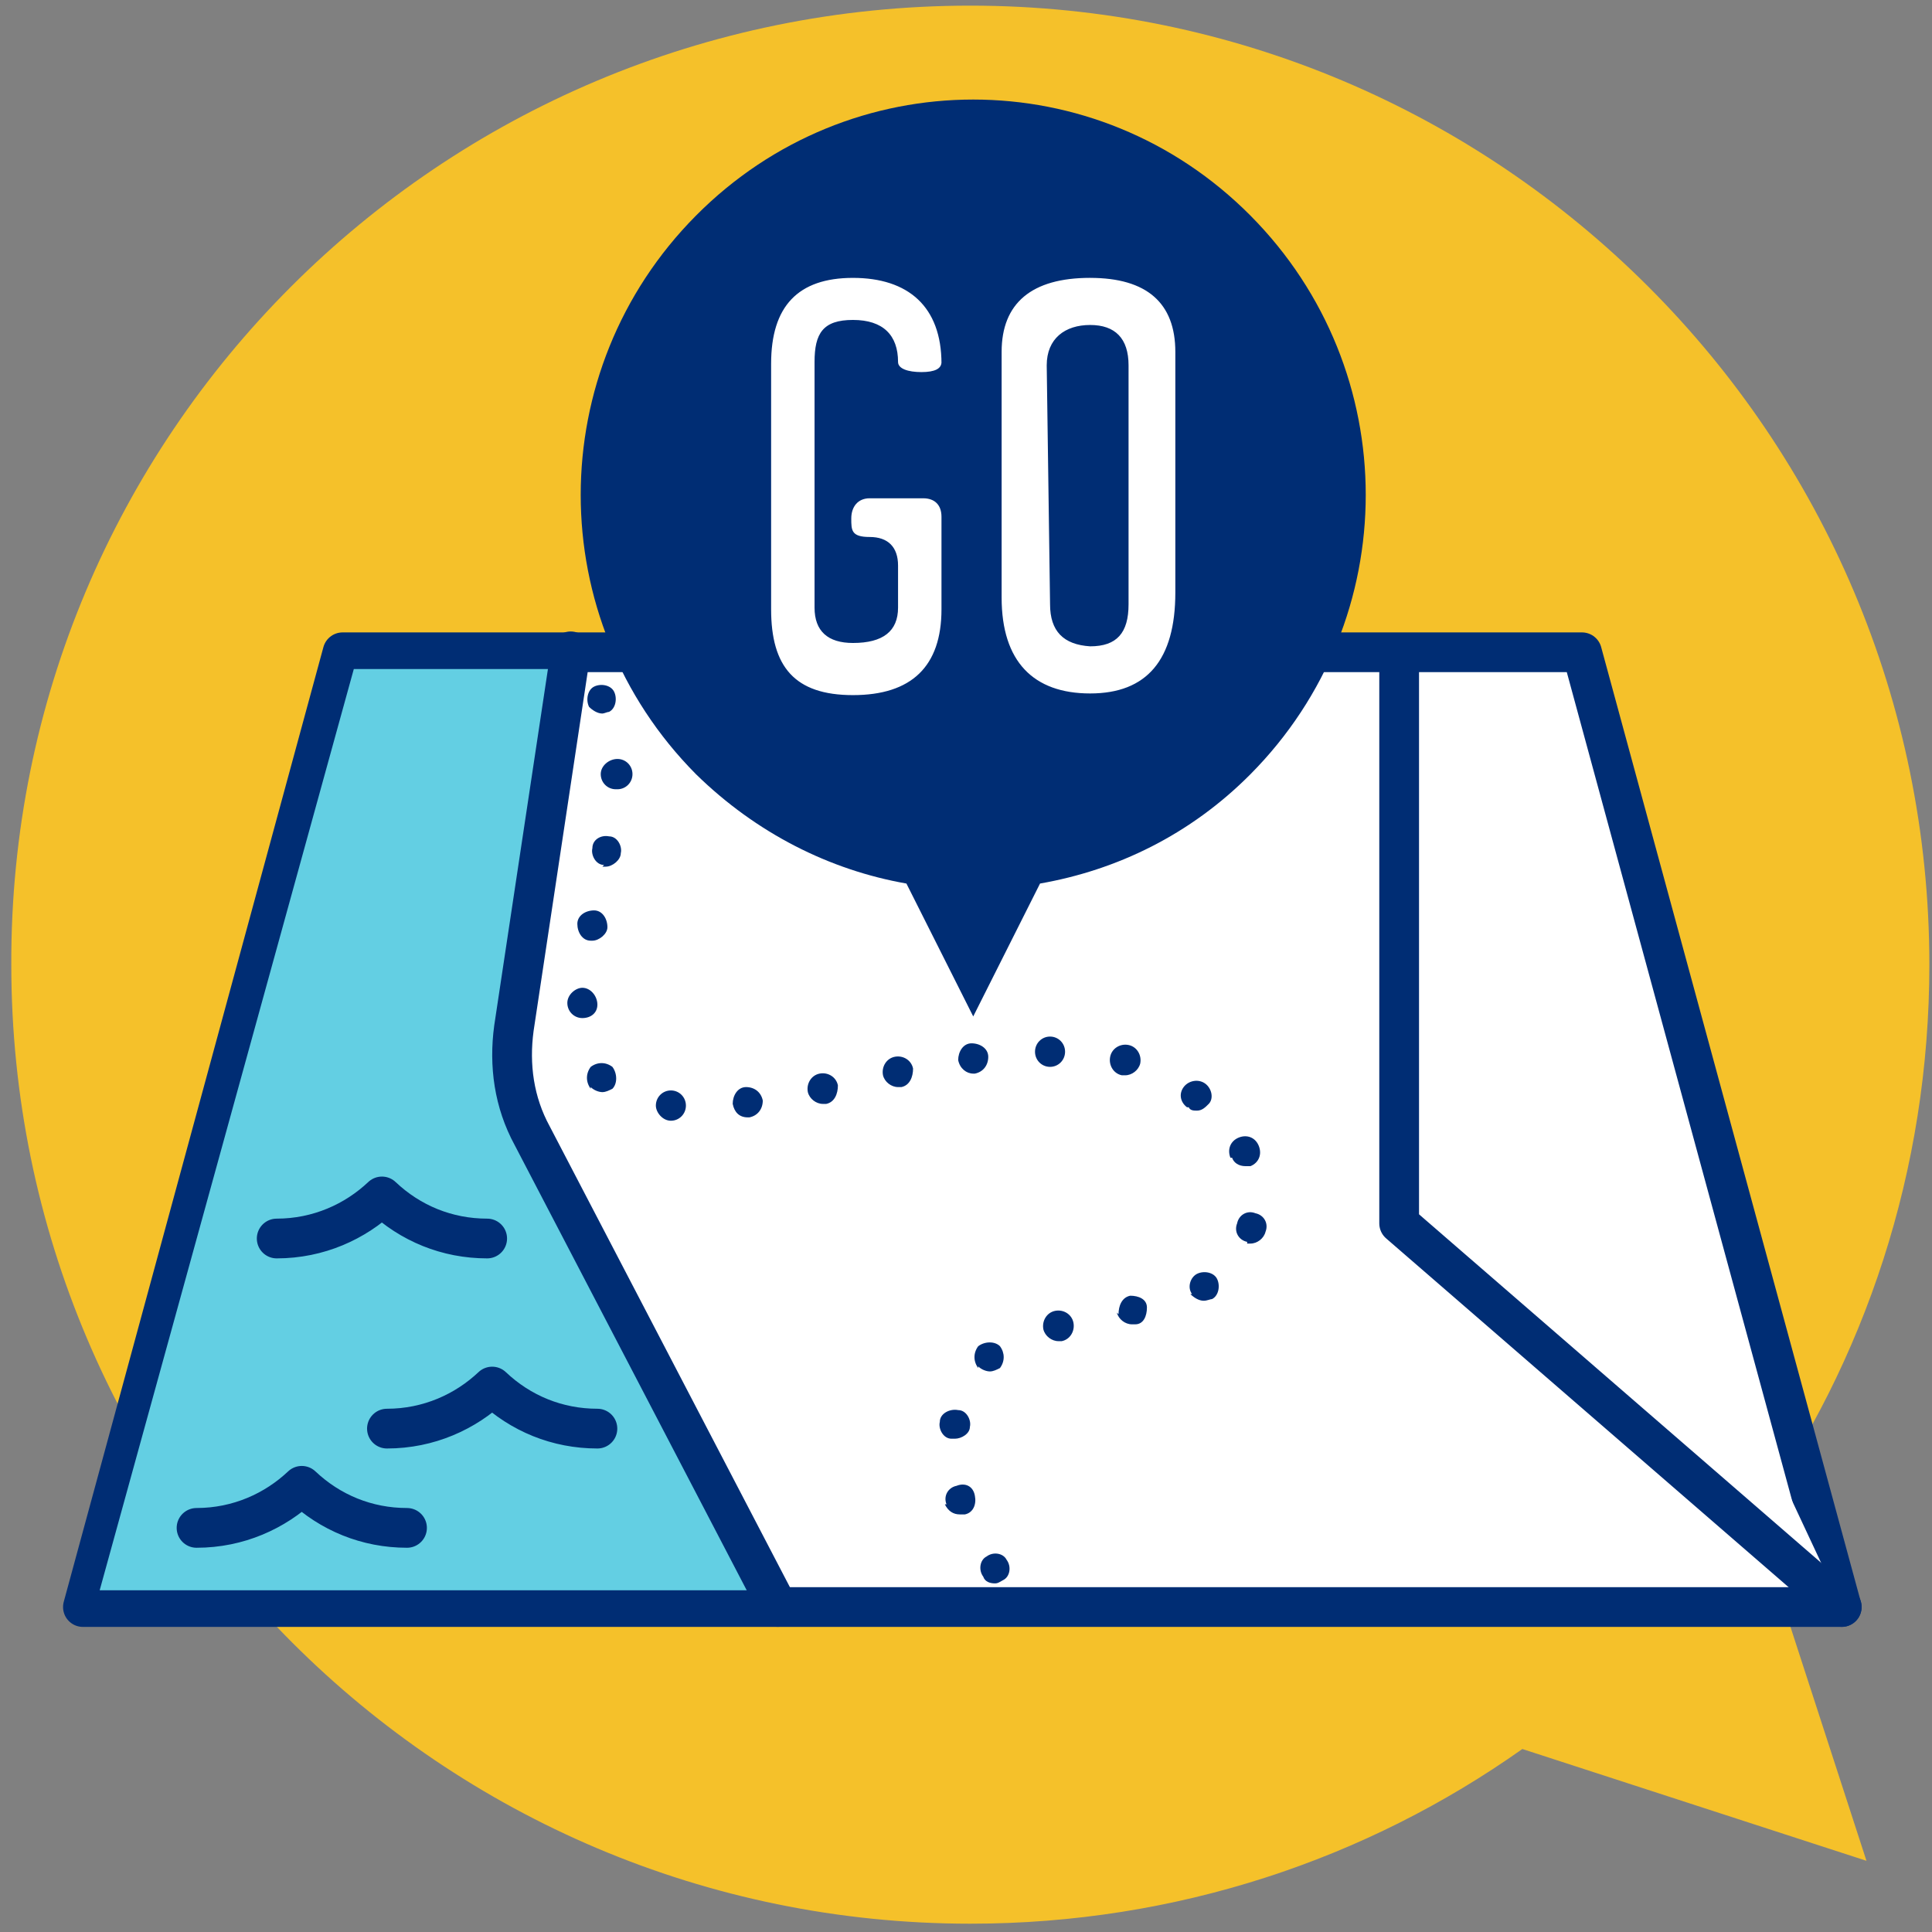 <svg fill="none" xmlns="http://www.w3.org/2000/svg" viewBox="0 0 100 100">
  <rect x="0" y="0" width="100" height="100" fill="#808080" stroke="none"/>
  <path d="M50.224.292c27.396 0 49.639 22.242 49.639 49.639 0 10.669-3.345 20.525-9.042 28.572l5.787 17.812-17.812-5.787c-8.047 5.696-17.902 9.042-28.572 9.042-27.396 0-49.639-22.242-49.639-49.639C.494 22.535 22.737.292 50.224.292Z" fill="#F5C12A"/>
  <path d="M95.325 83.18H4.292l13.441-49.418h64.15l13.441 49.418Z" fill="#fff" stroke="#002D74" stroke-width="2.057" stroke-linecap="round" stroke-linejoin="round"/>
  <path d="M29.247 34.629 26.342 53.434c-.256 1.847 0 3.694.94 5.373l12.556 23.506H5.159l13.154-47.684h10.933Z" fill="#63CFE3"/>
  <path d="M64.725 11.161c7.954 8.011 7.954 20.899 0 28.911-3.112 3.135-6.916 4.964-10.893 5.66l-3.458 6.879-3.458-6.879c-3.977-.697-7.781-2.612-10.893-5.66-7.954-8.011-7.954-20.899 0-28.911 7.954-8.011 20.749-8.011 28.702 0Z" fill="#002D74"/>
  <path d="m29.539 33.714-2.939 19.506c-.259 1.916 0 3.832.951 5.573L40.259 83.176" fill="#fff"/>
  <path d="m29.539 33.714-2.939 19.506c-.259 1.916 0 3.832.951 5.573L40.259 83.176" stroke="#002D74" stroke-width="2.057" stroke-linecap="round" stroke-linejoin="round"/>
  <path d="M72.42 34.237v29.085l22.91 19.854" fill="#fff"/>
  <path d="M72.42 34.237v29.085l22.91 19.854M25.216 64.105c-2.075 0-3.977-.784-5.447-2.177-1.383 1.306-3.285 2.177-5.447 2.177M30.922 73.945c-2.075 0-3.977-.784-5.447-2.177-1.383 1.306-3.285 2.177-5.447 2.177M21.067 79.083c-2.075 0-3.977-.784-5.447-2.177-1.383 1.306-3.285 2.177-5.447 2.177" stroke="#002D74" stroke-width="2.057" stroke-linecap="round" stroke-linejoin="round"/>
  <path d="M50.893 81.608c-.259-.348-.173-.871.173-1.045.346-.261.865-.174 1.037.174.259.348.173.871-.173 1.045-.173.087-.259.174-.432.174-.259 0-.519-.087-.605-.348Zm-1.902-3.744c-.173-.435.086-.871.519-.958.432-.174.865 0 .951.522.086.435-.086.871-.519.958h-.259c-.346 0-.605-.174-.778-.522h.086Zm.259-3.396c-.432 0-.692-.522-.605-.871 0-.435.519-.697.951-.61.432 0 .692.522.605.871 0 .348-.432.61-.778.61h-.173Zm1.383-3.657c-.259-.348-.259-.784 0-1.132.346-.261.865-.261 1.124 0 .259.348.259.784 0 1.132-.173.087-.346.174-.519.174-.173 0-.432-.087-.605-.261v.087Zm3.372-2.003c-.086-.435.173-.871.605-.958.432-.087.865.174.951.61.086.435-.173.871-.605.958h-.173c-.346 0-.692-.261-.778-.61Zm3.89-.784c0-.435.173-.871.605-.958.432 0 .865.174.865.61s-.173.871-.605.871h-.173c-.346 0-.692-.261-.778-.61l.086.087Zm3.804-1.045c-.259-.348-.086-.871.259-1.045.346-.174.865-.087 1.037.261.173.348.086.871-.259 1.045-.086 0-.259.087-.432.087-.259 0-.519-.174-.692-.348h.086Zm2.853-2.7c-.432-.087-.692-.522-.519-.958.086-.435.519-.697.951-.522.432.087.692.522.519.958-.086.348-.432.61-.778.61h-.173v-.087Zm-.865-4.354c-.173-.435 0-.871.432-1.045.432-.174.865 0 1.037.435.173.435 0 .871-.432 1.045h-.259c-.346 0-.605-.174-.692-.435h-.086Zm-28.962-1.916c-.432 0-.778-.435-.778-.784 0-.435.346-.784.778-.784s.778.348.778.784c0 .435-.346.784-.778.784Zm3.199-.871c0-.435.259-.871.692-.871.432 0 .778.261.865.697 0 .435-.259.784-.692.871h-.086c-.432 0-.692-.261-.778-.697Zm23.515.174c-.346-.261-.432-.697-.173-1.045.259-.348.778-.435 1.124-.174.346.261.432.784.173 1.045-.173.174-.346.348-.605.348-.173 0-.346 0-.432-.174h-.086Zm-19.625-.784c-.086-.435.173-.871.605-.958.432-.087.865.174.951.61 0 .435-.173.871-.605.958h-.173c-.346 0-.692-.261-.778-.61Zm-11.239-.174c-.259-.348-.259-.784 0-1.132.346-.261.778-.261 1.124 0 .259.348.259.871 0 1.132-.173.087-.346.174-.519.174-.173 0-.432-.087-.605-.261v.087Zm15.129-.697c-.086-.435.173-.871.605-.958.432-.087.865.174.951.61 0 .435-.173.871-.605.958h-.173c-.346 0-.692-.261-.778-.61Zm12.363 0c-.432-.087-.692-.522-.605-.958.086-.435.519-.697.951-.61.432.087.692.522.605.958-.086.348-.432.61-.778.61h-.173Zm-8.472-.784c0-.435.259-.871.692-.871.432 0 .865.261.865.697s-.259.784-.692.871h-.086c-.346 0-.692-.261-.778-.697Zm4.755.348c-.432 0-.778-.348-.778-.784 0-.435.346-.784.778-.784s.778.348.778.784c0 .435-.346.784-.778.784Zm-24.207-2.525c-.432 0-.778-.348-.778-.784 0-.435.432-.784.778-.784.432 0 .778.435.778.871s-.346.697-.778.697Zm.432-4.006c-.432 0-.692-.435-.692-.871s.432-.697.865-.697c.432 0 .692.435.692.871 0 .348-.432.697-.778.697h-.086Zm.692-3.919c-.432 0-.692-.522-.605-.871 0-.435.432-.697.865-.61.432 0 .692.522.605.871 0 .348-.432.697-.778.697h-.173l.086-.087Zm.605-3.919c-.432 0-.778-.348-.778-.784 0-.435.432-.784.865-.784.432 0 .778.348.778.784 0 .435-.346.784-.778.784h-.086Zm-1.383-4.267c-.173-.348-.086-.871.259-1.045.346-.174.865-.087 1.037.261.173.348.086.871-.259 1.045-.086 0-.259.087-.346.087-.259 0-.519-.174-.692-.348Z" fill="#002D74"/>
  <path d="M48.731 18.737c0 .348-.346.522-1.038.522-.692 0-1.21-.174-1.21-.522 0-1.393-.778-2.177-2.334-2.177-1.556 0-1.988.697-1.988 2.177v12.714c0 1.219.692 1.829 1.988 1.829 1.556 0 2.334-.61 2.334-1.829v-2.177c0-.958-.519-1.48-1.47-1.48s-.951-.348-.951-.958c0-.61.346-1.045.951-1.045h2.767c.605 0 .951.348.951.958v4.789c0 2.961-1.556 4.441-4.582 4.441-3.026 0-4.236-1.48-4.236-4.441V18.824c0-2.961 1.383-4.441 4.236-4.441 2.853 0 4.582 1.48 4.582 4.441v-.087ZM56.426 14.383c2.939 0 4.409 1.306 4.409 3.832v12.453c0 3.483-1.47 5.225-4.409 5.225-2.939 0-4.582-1.655-4.582-4.964V18.214c0-2.525 1.556-3.832 4.582-3.832Zm-2.248 4.528.173 12.366c0 1.393.692 2.09 2.075 2.177 1.383 0 1.988-.697 1.988-2.177V18.911c0-1.393-.692-2.09-1.988-2.09-1.297 0-2.248.697-2.248 2.09Z" fill="#fff"/>
</svg>
